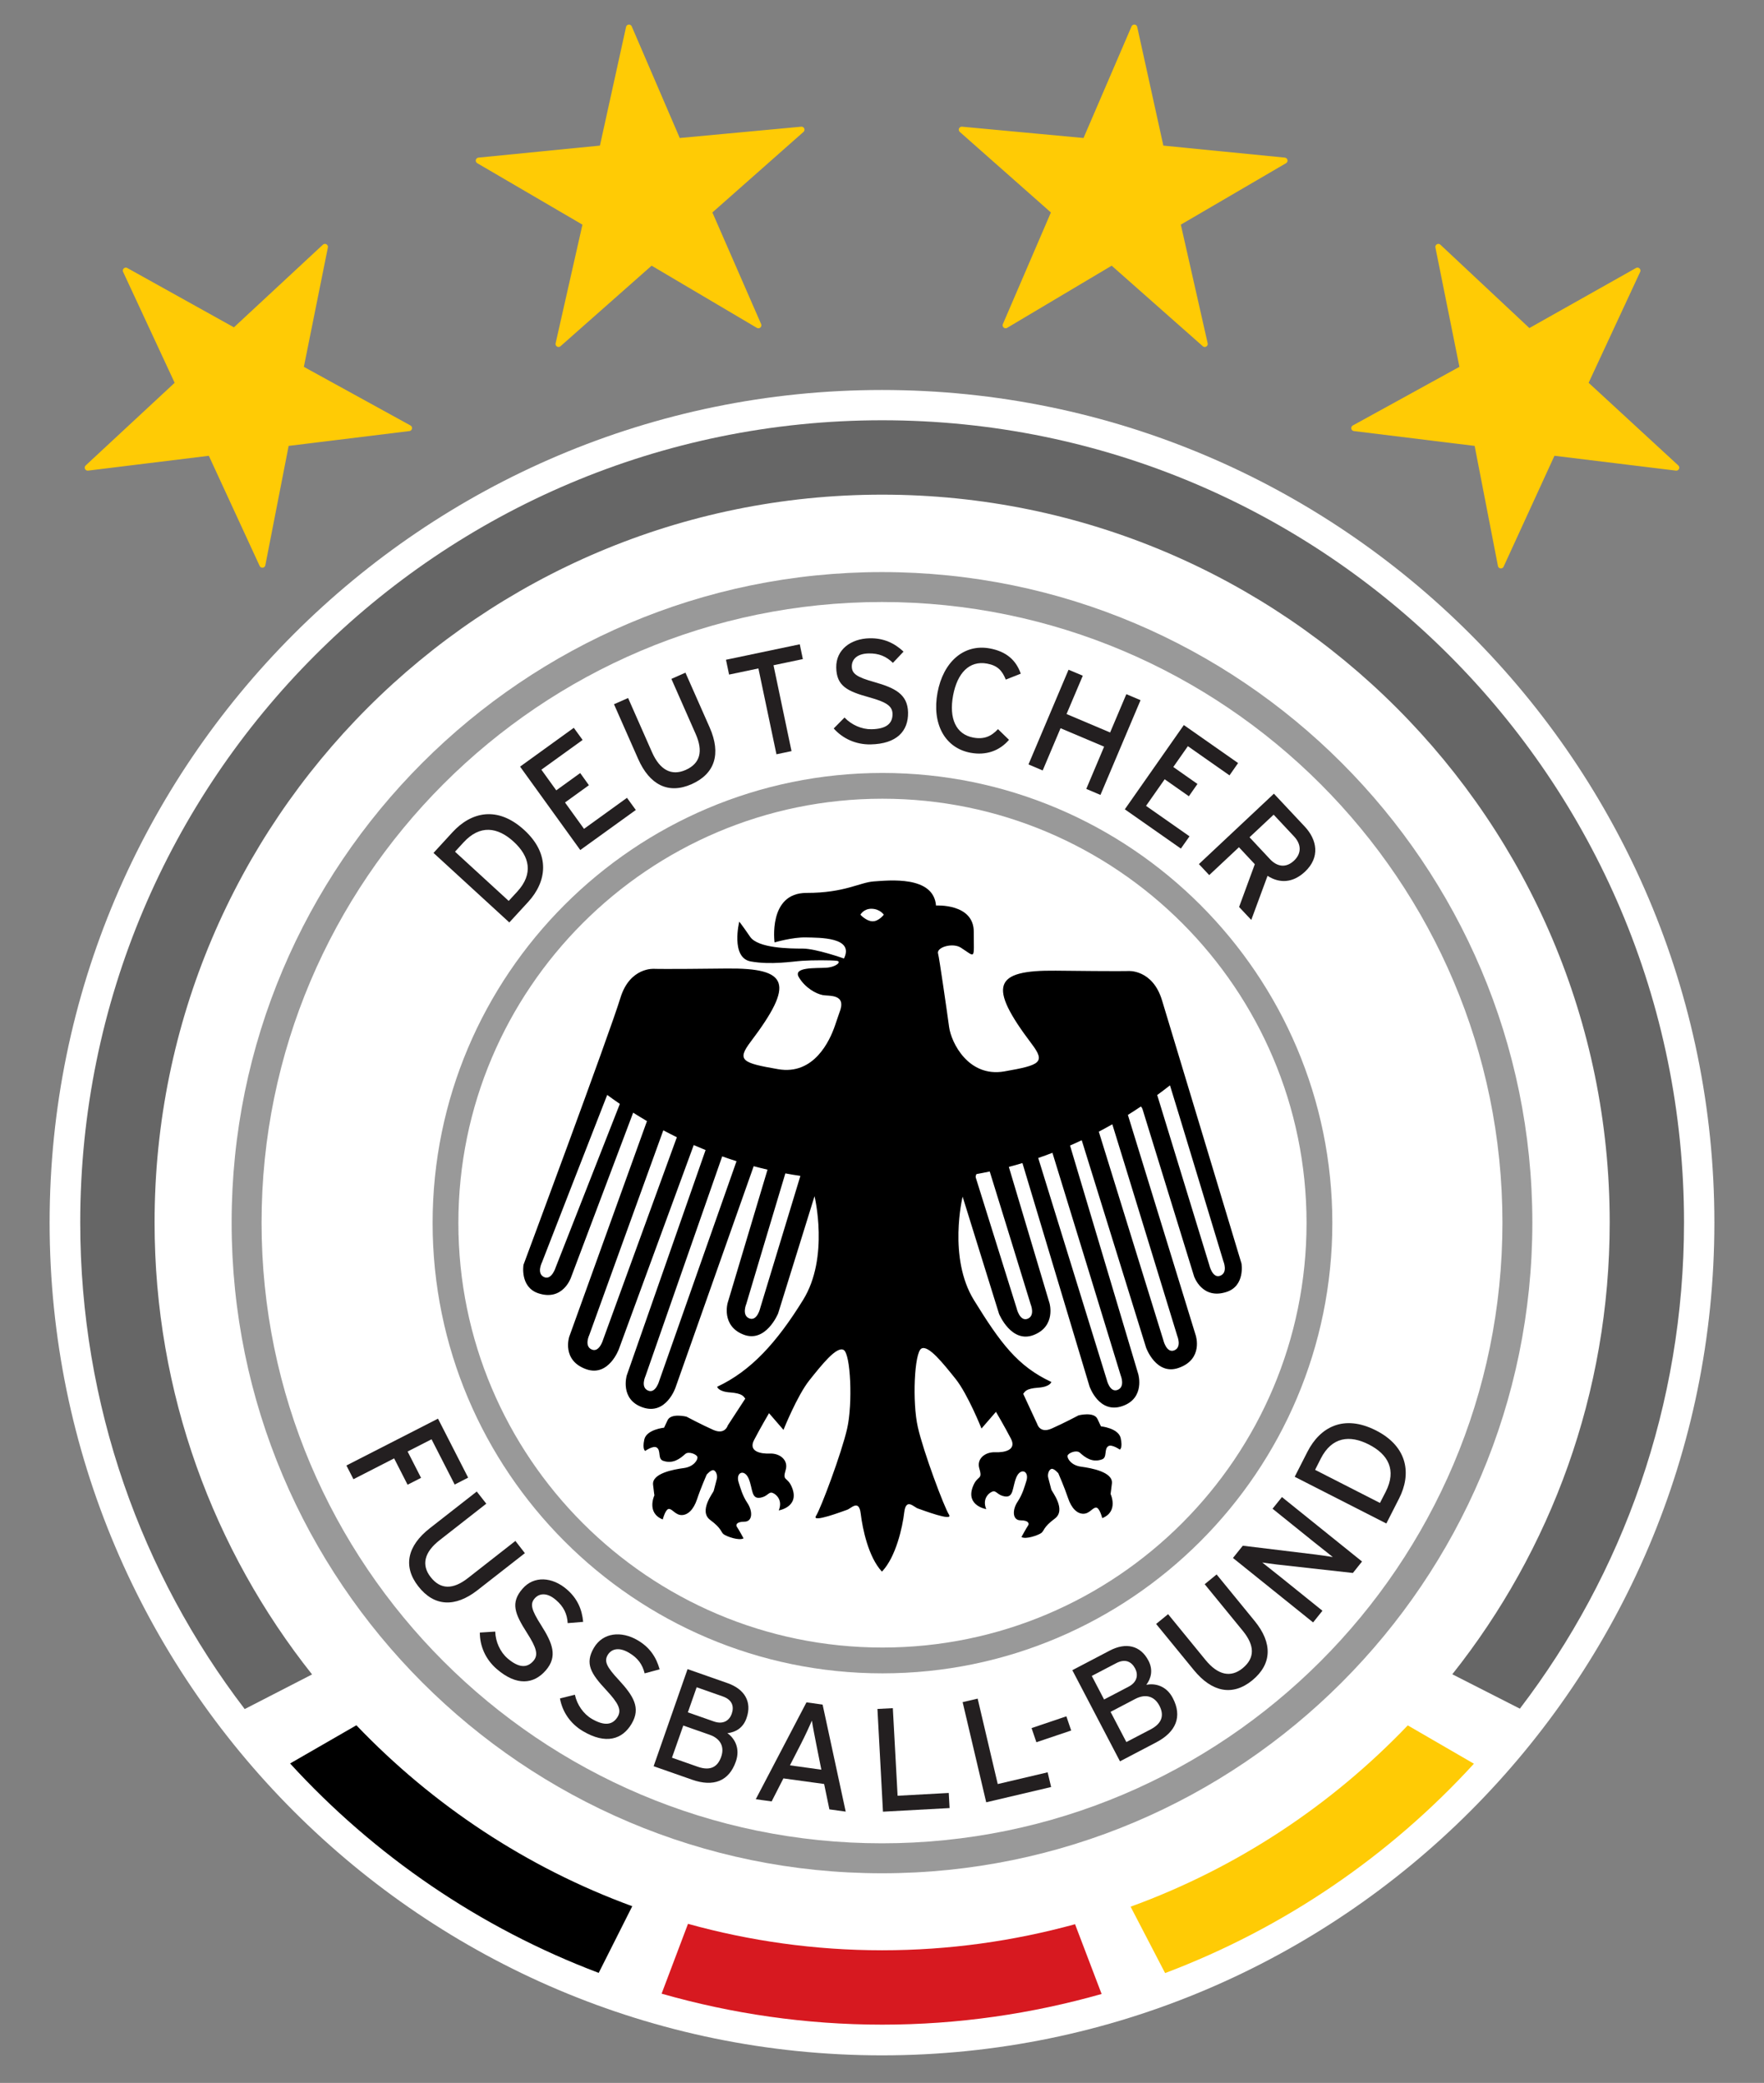 <?xml version="1.0" encoding="UTF-8"?>
<!-- Generator: Adobe Illustrator 17.0.0, SVG Export Plug-In . SVG Version: 6.00 Build 0)  -->
<!DOCTYPE svg PUBLIC "-//W3C//DTD SVG 1.1//EN" "http://www.w3.org/Graphics/SVG/1.1/DTD/svg11.dtd">
<svg version="1.1" id="svg2" xmlns:dc="http://purl.org/dc/elements/1.1/" xmlns:inkscape="http://www.inkscape.org/namespaces/inkscape" xmlns:sodipodi="http://sodipodi.sourceforge.net/DTD/sodipodi-0.dtd" xmlns:svg="http://www.w3.org/2000/svg" xmlns:rdf="http://www.w3.org/1999/02/22-rdf-syntax-ns#" xmlns:cc="http://creativecommons.org/ns#" sodipodi:docname="DFBEagle.svg" inkscape:version="0.48.4 r9939" xmlns="http://www.w3.org/2000/svg" xmlns:xlink="http://www.w3.org/1999/xlink" x="0px" y="0px" width="707.509px" height="835.113px" viewBox="0 0 707.509 835.113" enable-background="new 0 0 707.509 835.113" xml:space="preserve">
<rect x="0" y="0" width="707.509" height="835.113" fill="#808080" stroke="none"/>
<g>
	<g>
		<path fill="#FFFFFF" d="M19.9,490.203c0-184.079,149.766-333.845,333.844-333.845c184.088,0,333.864,149.766,333.864,333.845    c0,184.097-149.776,333.853-333.864,333.853C169.667,824.056,19.9,674.3,19.9,490.203z"/>
	</g>
	<g>
		<path fill="#FFFFFF" d="M608.624,490.313c0,140.824-114.026,254.87-254.7,254.87c-140.653,0-254.669-114.046-254.669-254.87    c0-140.644,114.016-254.69,254.669-254.69C494.598,235.623,608.624,349.669,608.624,490.313z"/>
		<g>
			<path fill="#231F20" d="M206.007,337.45c6.395,5.845,8.063,12.829,1.459,20.033l-3.438,3.726l-21.532-19.734l3.428-3.737     C192.528,330.545,199.612,331.604,206.007,337.45z M210.273,332.793c-10.741-9.831-21.312-7.274-28.797,0.889l-7.603,8.283     l30.404,27.877l7.625-8.294C219.166,353.596,220.994,342.625,210.273,332.793z"/>
			<path fill="#231F20" d="M232.735,340.806l-24.14-33.443l21.543-15.557l3.537,4.866l-16.536,11.921l5.965,8.282l9.602-6.934     l3.497,4.876l-9.592,6.924l7.624,10.571l17.236-12.44l3.537,4.876L232.735,340.806z"/>
			<path fill="#231F20" d="M277.347,314.418c-9.332,4.116-16.845,0.22-21.422-10.192l-9.662-21.872l5.655-2.498l9.582,21.711     c3.138,7.124,7.793,9.632,13.46,7.154c5.934-2.617,7.104-7.534,4.066-14.438l-9.741-22.092l5.635-2.497l9.722,21.981     C289.298,302.248,286.74,310.272,277.347,314.418z"/>
			<path fill="#231F20" d="M310.241,266.718l7.223,34.431l-6.045,1.269l-7.234-34.421l-11.76,2.468l-1.249-5.945l29.596-6.204     l1.239,5.935L310.241,266.718z"/>
			<path fill="#231F20" d="M349.169,298.461c-5.996,0.1-11.241-2.398-14.778-6.395l4.327-4.386     c2.828,2.967,6.925,4.766,10.821,4.696c5.765-0.1,8.503-2.158,8.433-6.165c-0.059-3.178-2.508-4.746-9.442-6.665     c-8.773-2.428-13.009-4.526-13.129-11.911c-0.13-7.114,5.795-11.58,13.389-11.73c5.615-0.099,9.882,1.889,13.608,5.346     l-4.266,4.516c-2.668-2.608-5.636-3.856-9.692-3.787c-4.816,0.09-6.845,2.488-6.795,5.256c0.05,2.887,1.979,4.256,9.122,6.255     c8.174,2.328,13.29,4.826,13.439,12.18C364.336,293.106,359.719,298.251,349.169,298.461z"/>
			<path fill="#231F20" d="M389.305,301.818c-10.491-1.938-15.567-11.8-13.289-24.089c2.268-12.28,10.502-19.684,20.993-17.746     c6.605,1.219,10.521,4.696,12.4,10.121l-6.005,2.369c-1.489-3.687-3.338-5.636-7.514-6.415     c-7.064-1.298-11.94,3.727-13.628,12.82c-1.679,9.112,1.089,15.557,8.152,16.855c4.247,0.78,7.164-0.489,9.862-3.397l4.416,4.286     C400.866,301.079,395.45,302.948,389.305,301.818z"/>
			<path fill="#231F20" d="M435.687,316.297l7.155-16.936l-17.477-7.393l-7.163,16.935l-5.696-2.418l16.067-37.968l5.715,2.397     l-6.515,15.368l17.475,7.393l6.504-15.357l5.696,2.407l-16.077,37.989L435.687,316.297z"/>
			<path fill="#231F20" d="M451.144,324.48l23.671-33.782l21.761,15.238l-3.447,4.936l-16.696-11.7l-5.845,8.343l9.691,6.804     l-3.447,4.926l-9.701-6.805l-7.474,10.661l17.436,12.21l-3.467,4.916L451.144,324.48z"/>
			<path fill="#231F20" d="M518.998,345.073c-3.267,3.057-6.784,2.408-9.611-0.589l-8.224-8.793l9.673-9.063l8.223,8.774     C521.916,338.458,522.136,342.136,518.998,345.073z M523.394,349.499c6.195-5.795,4.836-12.84-0.07-18.085l-12.38-13.199     l-30.085,28.227l4.137,4.416l11.92-11.171l6.365,6.805l-6.305,17.145l4.885,5.196l6.525-17.675     C513.232,354.265,518.578,354.015,523.394,349.499z"/>
			<path fill="#231F20" d="M173.084,577.061l-9.602,4.896l5.396,10.562l-5.405,2.757l-5.396-10.561l-16.316,8.353l-2.818-5.506     l36.729-18.775l12.091,23.65l-5.396,2.768L173.084,577.061z"/>
			<path fill="#231F20" d="M167.779,636.022c-6.295-8.024-4.367-16.276,4.586-23.281l18.855-14.737l3.816,4.875l-18.715,14.638     c-6.125,4.776-7.424,9.912-3.607,14.777c3.977,5.107,9.032,5.056,14.978,0.4l19.023-14.878l3.807,4.896l-18.934,14.788     C182.496,644.625,174.073,644.096,167.779,636.022z"/>
			<path fill="#231F20" d="M199.233,669.165c-4.556-3.937-6.795-9.273-6.774-14.618l6.164-0.39c0.13,4.076,1.979,8.173,4.926,10.731     c4.366,3.747,7.763,4.057,10.401,1.019c2.048-2.418,1.279-5.196-2.598-11.251c-4.906-7.674-6.655-12.041-1.829-17.626     c4.646-5.416,12.041-4.776,17.806,0.19c4.227,3.647,6.095,7.984,6.565,13.039l-6.205,0.51c-0.22-3.707-1.608-6.615-4.686-9.263     c-3.647-3.167-6.764-2.718-8.573-0.629c-1.879,2.199-1.369,4.497,2.628,10.751c4.556,7.194,6.684,12.46,1.879,18.045     C214.09,675.3,207.206,676.049,199.233,669.165z"/>
			<path fill="#231F20" d="M233.884,694.124c-5.196-3.047-8.363-7.894-9.292-13.169l5.985-1.478     c0.858,4.007,3.416,7.684,6.774,9.662c4.975,2.908,8.372,2.578,10.41-0.869c1.599-2.738,0.32-5.336-4.565-10.612     c-6.216-6.654-8.723-10.641-4.996-16.996c3.617-6.155,11.001-6.875,17.555-3.028c4.826,2.828,7.443,6.755,8.812,11.651     l-6.015,1.619c-0.879-3.608-2.768-6.205-6.284-8.263c-4.166-2.459-7.124-1.459-8.543,0.919     c-1.449,2.488-0.529,4.676,4.547,10.091c5.755,6.275,8.812,11.061,5.085,17.416C249.591,697.472,242.966,699.46,233.884,694.124z     "/>
			<path fill="#231F20" d="M293.474,687.14c-0.899,2.558-3.287,4.397-7.133,3.057l-10.452-3.657l3.527-10.062l10.441,3.667     C293.764,681.494,294.493,684.242,293.474,687.14z M295.133,706.255c1.899-5.386-0.619-9.443-3.387-11.361     c3.327-0.39,6.315-2.108,7.674-6.055c2.317-6.544-0.849-11.651-7.624-14.018l-16.027-5.615l-13.609,38.928l15.457,5.416     C286.121,716.526,292.386,714.168,295.133,706.255z M289.248,704.376c-1.338,3.856-4.146,5.795-9.332,3.996l-10.401-3.657     l4.537-12.89l10.561,3.697C289.008,697.062,290.657,700.379,289.248,704.376z"/>
			<path fill="#231F20" d="M329.425,709.522l-12.6-1.738l4.557-8.883c1.468-2.877,3.556-7.364,4.267-9.053     c0.229,1.809,1.208,6.795,1.808,9.822L329.425,709.522z M339.197,726.338l-9.263-42.905l-6.474-0.91l-20.333,38.848l6.365,0.879     l4.716-9.232l16.337,2.248l2.108,10.172L339.197,726.338z"/>
			<path fill="#231F20" d="M354.144,726.368l-2.218-41.196l6.175-0.31l1.909,35.112l20.522-1.119l0.329,6.055L354.144,726.368z"/>
			<path fill="#231F20" d="M395.55,722.601l-9.452-40.157l6.024-1.409l8.053,34.252l20.014-4.706l1.399,5.895L395.55,722.601z"/>
			<path fill="#231F20" d="M415.674,698.521l-1.929-5.675l13.959-4.716l1.928,5.685L415.674,698.521z"/>
			<path fill="#231F20" d="M455.291,668.956c1.238,2.388,0.969,5.416-2.628,7.284l-9.831,5.145l-4.936-9.452l9.821-5.126     C451.354,664.899,453.862,666.247,455.291,668.956z M470.388,680.806c-2.648-5.086-7.324-6.006-10.62-5.296     c1.978-2.688,2.768-6.045,0.839-9.732c-3.227-6.164-9.103-7.344-15.477-4.017l-15.037,7.874l19.114,36.54l14.528-7.604     C471.717,694.394,474.265,688.209,470.388,680.806z M464.993,683.823c1.889,3.596,1.388,6.974-3.468,9.532l-9.762,5.096     l-6.334-12.11l9.922-5.196C459.487,678.997,463.014,680.076,464.993,683.823z"/>
			<path fill="#231F20" d="M502.242,673.721c-7.903,6.445-16.186,4.686-23.39-4.107l-15.148-18.515l4.796-3.926l15.027,18.384     c4.936,6.025,10.082,7.204,14.878,3.287c5.006-4.107,4.836-9.142,0.071-14.978l-15.298-18.704l4.786-3.917l15.217,18.614     C510.515,658.794,510.165,667.216,502.242,673.721z"/>
			<path fill="#231F20" d="M542.618,630.657l-30.475-3.397c-1.828-0.19-4.636-0.63-5.866-0.8c1.18,0.97,5.675,4.497,7.474,5.935     l16.656,13.41l-3.747,4.676l-32.143-25.839l3.947-4.916l29.416,3.568c1.998,0.22,5.495,0.779,6.695,0.979     c-1.199-0.96-5.816-4.606-7.614-6.046l-16.566-13.329l3.767-4.676l32.123,25.839L542.618,630.657z"/>
			<path fill="#231F20" d="M549.023,579.149c7.733,3.937,11.2,10.202,6.774,18.924l-2.319,4.507l-26.018-13.269l2.288-4.526     C534.196,576.082,541.329,575.222,549.023,579.149z M551.911,573.524c-12.989-6.604-22.482-1.329-27.517,8.533l-5.116,10.032     l36.759,18.734l5.107-10.032C566.049,591.19,564.86,580.139,551.911,573.524z"/>
		</g>
		<g>
			<g>
				<path fill="#999999" d="M173.514,490.332c0,99.578,80.934,180.571,180.411,180.571c99.488,0,180.451-80.993,180.451-180.571      c0-99.477-80.962-180.43-180.451-180.43C254.447,309.902,173.514,390.855,173.514,490.332z M183.845,490.332      c0-93.762,76.297-170.099,170.079-170.099s170.11,76.338,170.11,170.099c0,93.883-76.327,170.22-170.11,170.22      S183.845,584.215,183.845,490.332z"/>
			</g>
		</g>
	</g>
	<path fill="#666666" d="M353.815,168.499C176.162,168.499,32.18,312.5,32.18,490.103c0,73.38,24.59,141.003,65.966,195.119   l27.017-13.888c-39.517-49.769-63.167-112.727-63.167-181.22c0-161.147,130.632-291.789,291.819-291.789   c161.147,0,291.809,130.642,291.809,291.789c0,68.483-23.621,131.421-63.128,181.16l27.097,13.789   c41.316-54.076,65.836-121.65,65.836-194.959C675.429,312.5,531.428,168.499,353.815,168.499z"/>
	<path d="M142.939,691.717l-26.588,15.317c33.783,36.93,76.077,65.945,123.778,83.961l13.459-26.728   C211.213,748.769,173.514,723.69,142.939,691.717z"/>
	<path fill="#FFCB05" d="M591.158,707.133l-26.527-15.368c-30.705,32.094-68.614,57.223-111.169,72.69l13.839,26.618   C515.021,773.069,557.356,744.083,591.158,707.133z"/>
	<path fill="#D71920" d="M353.815,781.931c-26.988,0-53.086-3.726-77.875-10.601l-10.581,27.997   c28.116,8.024,57.762,12.42,88.457,12.42c30.535,0,60.04-4.366,88.017-12.299l-10.651-27.967   C406.531,778.245,380.622,781.931,353.815,781.931z"/>
	<path fill="#999999" d="M104.91,490.203c0-137.207,111.628-248.835,248.834-248.835c137.217,0,248.855,111.628,248.855,248.835   c0,137.226-111.637,248.843-248.855,248.843C216.538,739.047,104.91,627.43,104.91,490.203z M92.9,490.203   c0,143.84,117.013,260.854,260.844,260.854c143.851,0,260.855-117.014,260.855-260.854c0-143.822-117.004-260.835-260.855-260.835   C209.913,229.369,92.9,346.382,92.9,490.203z"/>
	<path d="M497.935,506.579c0,0-27.437-90.984-31.884-105.572c-3.807-12.49-13.578-11.691-13.578-11.691s-3.218,0.16-29.067-0.14   c-24.929-0.26-27.327,5.956-9.601,29.376c5.625,7.434,3.437,8.493-10.982,11.011c-14.427,2.498-21.312-11.59-22.151-17.785   c-0.839-6.215-4.027-28.256-4.407-29.336c-0.929-2.638,5.816-4.615,9.103-2.497c6.045,3.856,5.196,5.095,5.196-6.355   c0-11.471-15.148-10.531-15.148-10.531c-0.989-12.131-19.094-10.051-24.899-9.672c-5.805,0.399-11.63,4.616-27.097,4.616   c-15.458,0-12.76,19.843-12.76,19.843s7.184-2.138,12.649-1.998c5.406,0.14,19.425-0.14,15.188,8.453   c0,0-11.221-3.977-16.507-3.977c-5.286,0-17.965-0.12-21.132-4.736c-3.168-4.616-4.357-6.074-4.357-6.074   s-3.567,14.507,4.627,15.966c8.192,1.459,16.646,0,20.602-0.26c3.957-0.279,11.761-0.279,13.869,0   c2.109,0.26-0.14,2.498-4.237,2.778c-4.086,0.26-13.469-0.4-10.951,3.816c2.499,4.237,6.864,6.615,9.493,7.134   c2.648,0.539,9.911-0.659,6.734,7.134l-1.779,5.196c-2.038,5.935-8.383,19.924-22.81,17.385   c-14.428-2.478-16.597-3.537-11.001-10.951c17.735-23.44,15.357-29.655-9.592-29.396c-25.839,0.3-29.057,0.121-29.057,0.121   s-9.772-0.8-13.578,11.69c-4.457,14.588-38.858,106.972-38.858,106.972s-1.539,8.933,5.965,11.431   c9.852,3.258,13.06-6.275,13.06-6.275l24.959-66.145c1.859,1.159,3.687,2.298,5.536,3.378l-31.174,86.448   c0,0-3.187,9.532,6.875,13.049c8.993,3.118,13.039-8.093,13.039-8.093l30.015-81.793c1.598,0.679,3.197,1.359,4.756,1.998   l-31.613,90.346c0,0-2.908,9.692,6.435,12.85c9.322,3.177,13.098-7.914,13.098-7.914l31.374-88.807   c1.869,0.5,3.717,0.96,5.526,1.379c-0.02,0.1-0.03,0.18-0.03,0.18l-15.947,53.276c0,0-2.638,9.152,6.334,12.67   c8.993,3.517,13.909-8.453,13.909-8.453l14.608-47.021c0,0,5.996,24.48-4.577,41.566c-10.561,17.086-20.912,28.497-34.471,34.831   c0,0,0.36,1.958,5.286,2.279c4.926,0.38,5.275,1.619,5.985,2.478l-7.015,10.75c0,0-1.069,3.877-5.825,1.779   c-4.757-2.119-10.731-5.296-10.731-5.296s-6.176-1.559-7.585,1.419c-1.408,2.997-1.408,2.997-1.408,2.997s-7.034,0.7-7.934,4.736   c-0.87,4.057,0.369,4.577,0.369,4.577s3.187-2.239,4.566-1.379c1.878,1.119,0.359,4.516,2.548,5.316   c3.937,1.418,6.814-0.78,8.913-2.679c1.379-1.279,4.756,0.161,4.916,1.22c0.179,1.059-1.409,3.856-5.455,4.396   c-4.047,0.539-12.85,2.097-12.34,6.694c0.459,3.877,0.52,4.216,0.539,4.236c-0.049,0.08-3.297,7.055,3.348,9.672   c0,0,1.069-4.216,2.468-4.216c1.409,0,2.627,2.459,5.106,2.459c2.468,0,4.757-2.119,6.175-6.335   c1.389-4.236,3.857-9.871,3.857-9.871s1.759-2.099,2.818-1.759c1.059,0.36,1.598,2.298,1.239,3.518   c-0.35,1.258-1.059,4.056-1.239,4.775c-0.17,0.68-6.145,8.094-1.399,11.631c4.745,3.497,4.227,4.915,5.445,5.775   c1.239,0.899,6.164,2.638,7.934,1.599c0,0-2.109-3.877-2.648-4.577c-0.53-0.7-0.35-2.098,2.988-2.098   c3.357,0,3.357-4.236,1.249-7.414c-2.119-3.157-2.848-6.215-3.537-8.273c-1.369-4.156,2.368-5.655,4.066-1.418   c1.629,4.096,0.96,8.073,4.577,7.494c2.688-0.419,3.327-2.199,4.566-2.038c1.239,0.179,4.726,2.617,2.858,7.133   c0,0,8.233-1.338,5.435-8.873c-1.858-4.995-4.137-2.497-2.648-7.393c1.149-3.857-2.288-6.694-6.345-6.535   c-3.797,0.16-8.733-0.859-6.324-5.455c2.527-4.876,5.984-10.731,5.984-10.731l5.795,6.694c0,0,5.476-13.729,10.401-19.903   c4.926-6.155,10.921-13.749,13.729-12.15c2.818,1.579,3.687,21.482,1.409,31.513c-2.288,10.032-10.571,32.053-12.5,35.051   c-1.938,2.977,10.911-1.938,12.5-2.478c1.579-0.52,4.757-4.396,5.445,1.599c0.72,5.975,3.058,17.365,8.504,23.201l0.13-0.14   c5.466-5.816,8.114-17.606,8.813-23.601c0.7-5.974,3.866-2.097,5.466-1.579c1.569,0.52,14.429,5.456,12.479,2.459   c-1.929-2.977-10.201-25-12.479-35.031c-2.298-10.032-1.419-29.956,1.409-31.535c2.808-1.579,8.783,6.015,13.718,12.15   c4.926,6.175,10.391,19.903,10.391,19.903l5.805-6.695c0,0,3.457,5.856,5.996,10.751c2.388,4.577-2.538,5.615-6.335,5.455   c-4.066-0.16-7.504,2.678-6.334,6.514c1.468,4.897-0.799,2.419-2.648,7.415c-2.798,7.534,5.416,8.872,5.416,8.872   c-1.868-4.536,1.619-6.953,2.858-7.133c1.239-0.161,1.879,1.619,4.576,2.038c3.618,0.56,2.958-3.417,4.587-7.494   c1.688-4.237,5.426-2.758,4.047,1.418c-0.69,2.059-1.409,5.096-3.527,8.273c-2.109,3.157-2.109,7.394,1.239,7.394   c3.347,0,3.527,1.399,2.997,2.099c-0.539,0.719-2.648,4.596-2.648,4.596c1.759,1.059,6.685-0.719,7.934-1.599   c1.23-0.879,0.7-2.278,5.455-5.795c4.746-3.537-1.248-10.93-1.409-11.63c-0.189-0.719-0.898-3.517-1.239-4.756   c-0.349-1.239,0.17-3.157,1.239-3.518c1.05-0.359,2.809,1.738,2.809,1.738s2.468,5.656,3.877,9.872   c1.399,4.236,3.707,6.355,6.154,6.355c2.478,0,3.698-2.478,5.116-2.478c1.409,0,2.468,4.237,2.468,4.237   c6.644-2.639,3.388-9.592,3.348-9.673c0.01-0.019,0.07-0.38,0.529-4.236c0.51-4.596-8.282-6.175-12.329-6.715   c-4.057-0.52-5.625-3.336-5.466-4.376c0.18-1.079,3.537-2.498,4.936-1.239c2.098,1.898,4.946,4.097,8.892,2.678   c2.209-0.78,0.68-4.177,2.558-5.315c1.389-0.839,4.577,1.399,4.577,1.399s1.22-0.539,0.36-4.577   c-0.88-4.056-7.933-4.756-7.933-4.756s0,0-1.409-2.998c-1.419-2.977-7.564-1.399-7.564-1.399s-6.005,3.178-10.761,5.275   c-4.736,2.119-5.795-1.758-5.795-1.758l-5.636-12.15c0.69-0.88,1.049-2.119,5.975-2.459c4.925-0.359,5.295-2.298,5.295-2.298   c-13.568-6.334-20.432-15.667-30.994-32.753c-10.571-17.065-4.586-41.545-4.586-41.545l14.618,47.021c0,0,4.936,11.97,13.919,8.433   c8.972-3.517,6.334-12.67,6.334-12.67l-16.297-54.594c0,0-0.009-0.02-0.03-0.12c1.788-0.459,3.607-0.979,5.445-1.539l26.908,89.545   c0,0,3.777,11.091,13.119,7.914c9.323-3.157,6.425-12.869,6.425-12.869l-27.358-91.624c1.559-0.66,3.117-1.379,4.686-2.118   c0.02,0.04,0.031,0.08,0.031,0.08l25.799,83.111c0,0,4.036,11.231,13.029,8.093c10.062-3.497,6.875-13.029,6.875-13.029   l-27.208-88.387c0,0-0.01,0-0.01-0.019c1.738-1.099,3.487-2.199,5.226-3.377c0.519,0.539,0.669,1.139,0.669,1.139l20.652,66.964   c0,0,3.197,9.512,13.07,6.235C499.474,515.512,497.935,506.579,497.935,506.579z M222.883,508.118c0,0-1.638,5.356-4.726,3.877   c-3.057-1.478-0.77-5.894-0.77-5.894s23.77-61.15,26.149-67.105c1.688,1.239,3.397,2.438,5.076,3.596L222.883,508.118z    M241.918,537.055c0,0-1.519,5.395-4.616,3.996c-3.107-1.379-0.929-5.856-0.929-5.856s25.558-70.761,29.665-82.012   c1.828,0.959,3.647,1.898,5.435,2.778L241.918,537.055z M264.459,553.48c0,0-1.449,5.416-4.556,4.037c-3.118-1.339-1-5.836-1-5.836   s26.019-74.578,30.755-88.047c1.929,0.679,3.856,1.338,5.745,1.938L264.459,553.48z M304.935,524.364c0,0-1.198,5.455-4.386,4.237   c-3.167-1.239-1.229-5.795-1.229-5.795s12.389-41.526,15.668-52.357c2.078,0.4,4.086,0.719,6.035,0.999L304.935,524.364z    M349.848,369.373c-2.499-0.12-4.757-2.638-4.757-2.638s1.329-2.499,4.637-2.379c3.297,0.14,4.756,2.379,4.756,2.379   S352.366,369.513,349.848,369.373z M413.376,522.926c0,0,1.928,4.577-1.229,5.816c-3.178,1.198-4.397-4.237-4.397-4.237   l-16.307-52.117c0,0-0.369-0.659,0.2-1.659c1.719-0.3,3.488-0.659,5.316-1.039C397.998,472.867,413.376,522.926,413.376,522.926z    M449.486,551.442c0,0,1.928,4.577-1.249,5.816c-3.177,1.239-4.386-4.237-4.386-4.237l-27.438-88.746   c1.889-0.639,3.788-1.339,5.696-2.079C425.096,471.728,449.486,551.442,449.486,551.442z M472.176,535.596   c0,0,1.939,4.576-1.218,5.815c-3.168,1.239-4.407-4.236-4.407-4.236l-25.839-83.452c1.799-0.939,3.597-1.938,5.416-2.957   C447.916,456.381,472.176,535.596,472.176,535.596z M489.433,511.476c-3.148,1.238-4.396-4.237-4.396-4.237l-20.903-68.203   c1.698-1.239,3.407-2.538,5.116-3.877c0.01,0.04,0.03,0.059,0.03,0.08c0.57,1.638,21.393,70.422,21.393,70.422   S492.61,510.237,489.433,511.476z"/>
</g>
<g id="_761874112">
	<polygon id="polygon325" fill="#FFCB05" stroke="#FFCB05" stroke-width="2.403" stroke-linejoin="round" points="672.323,187.494    672.323,187.494 622.737,181.44 601.979,226.703 592.466,177.692 543.167,171.638 586.699,147.709 576.896,98.987 613.222,133.006    656.755,108.5 635.709,153.763  "/>
	<polygon id="polygon329" fill="#FFCB05" stroke="#FFCB05" stroke-width="2.403" stroke-linejoin="round" points="483.201,137.907    483.201,137.907 446.009,105.041 403.341,130.411 422.945,84.86 385.755,51.994 435.342,56.607 454.947,11.056 465.613,59.49    515.201,64.391 472.244,89.473  "/>
	<polygon id="polygon333" fill="#FFCB05" stroke="#FFCB05" stroke-width="2.403" stroke-linejoin="round" points="261.21,105.041    224.02,137.907 224.02,137.907 234.975,89.473 192.019,64.391 241.606,59.49 252.273,11.056 271.877,56.607 321.465,51.994    284.274,84.86 304.167,130.411  "/>
	<polygon id="polygon3156" fill="#FFCB05" stroke="#FFCB05" stroke-width="2.403" stroke-linejoin="round" points="35.185,187.494    71.51,153.763 50.465,108.5 93.998,132.717 130.323,98.987 120.521,147.709 164.054,171.638 114.755,177.692 105.241,226.414    84.484,181.44  "/>
</g>
</svg>